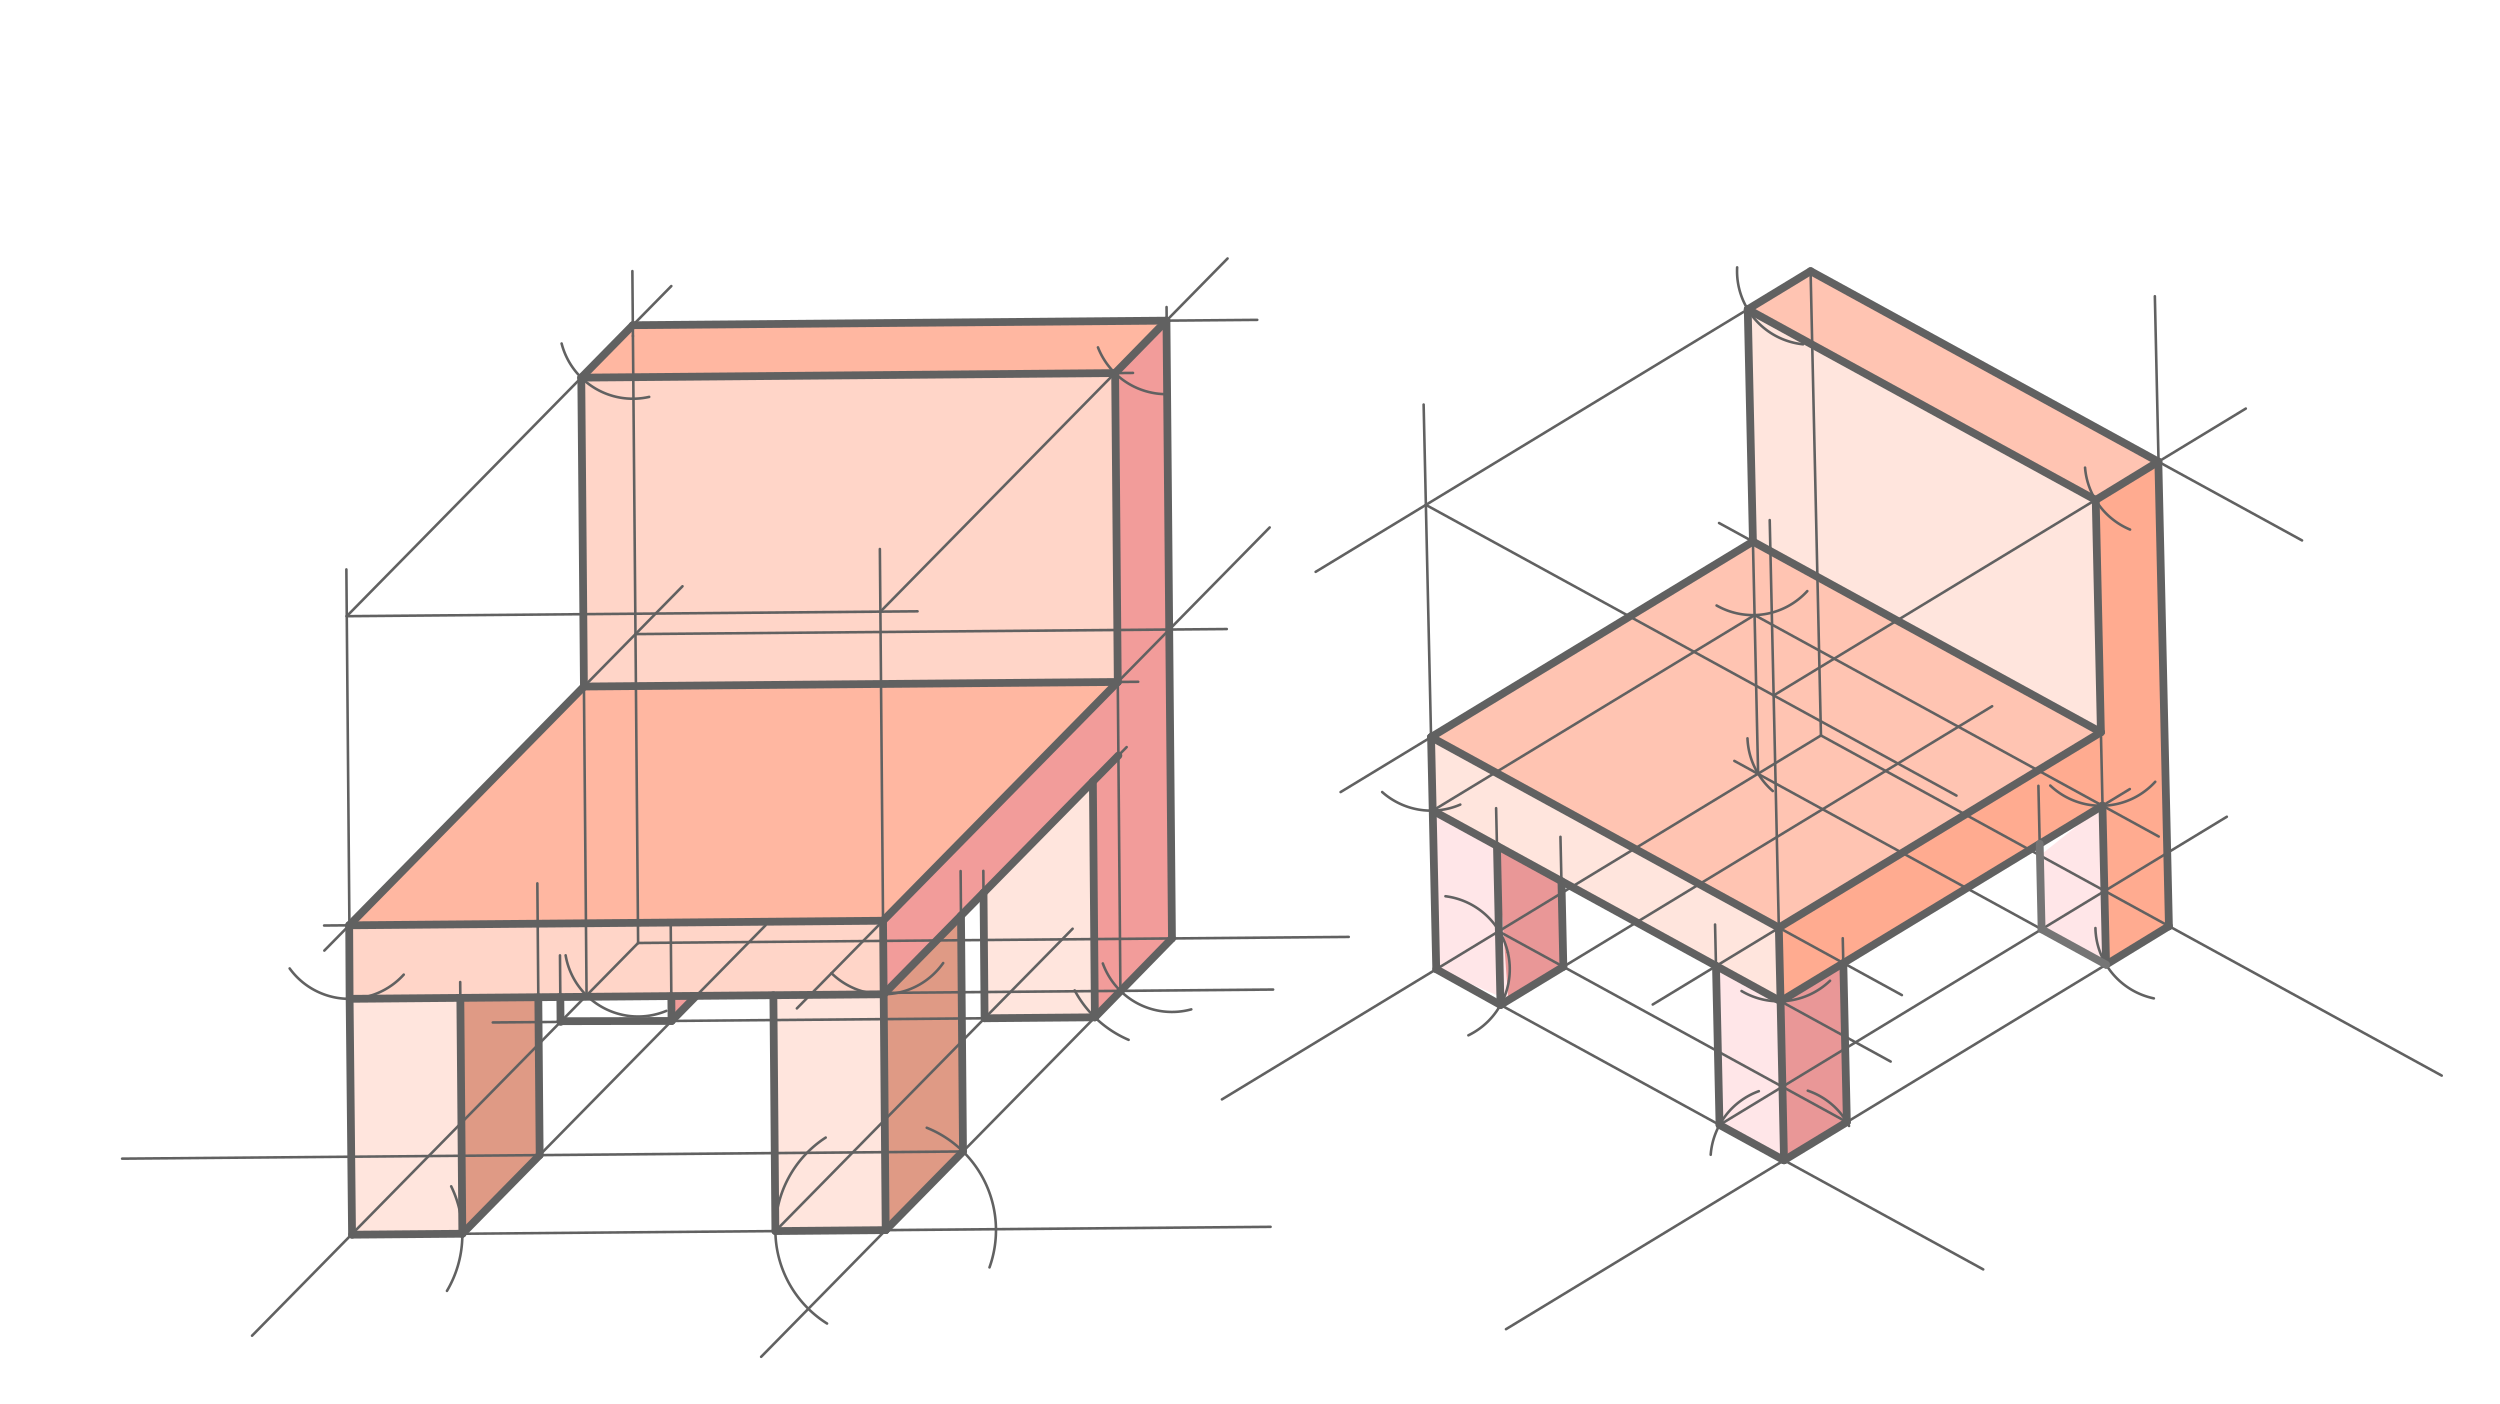 <svg xmlns="http://www.w3.org/2000/svg" class="svg--816" height="100%" preserveAspectRatio="xMidYMid meet" viewBox="0 0 963.78 541.417" width="100%"><defs><marker id="marker-arrow" markerHeight="16" markerUnits="userSpaceOnUse" markerWidth="24" orient="auto-start-reverse" refX="24" refY="4" viewBox="0 0 24 8"><path d="M 0 0 L 24 4 L 0 8 z" stroke="inherit"></path></marker></defs><g class="aux-layer--949"></g><g class="main-layer--75a"><g class="element--733"><g fill="#FFAB91" opacity="0.5"><path d="M 224.092 145.584 L 429.895 143.825 L 430.914 262.906 L 225.11 264.665 L 224.092 145.584 Z" stroke="none"></path></g></g><g class="element--733"><g fill="#FFAB91" opacity="0.5"><path d="M 134.619 356.716 L 340.422 354.957 L 340.665 383.303 L 134.778 385.062 L 134.619 356.716 Z" stroke="none"></path></g></g><g class="element--733"><g fill="#FF7043" opacity="0.5"><path d="M 224.092 145.584 L 243.964 125.369 L 449.684 123.611 L 429.895 143.825 L 224.092 145.584 Z" stroke="none"></path></g></g><g class="element--733"><g fill="#FF7043" opacity="0.5"><path d="M 225.11 264.665 L 430.914 262.906 L 340.422 354.957 L 134.619 356.716 L 225.11 264.665 Z" stroke="none"></path></g></g><g class="element--733"><g fill="#E53935" opacity="0.5"><path d="M 340.422 354.957 L 430.914 262.906 L 429.895 143.825 L 449.684 123.611 L 451.803 361.772 L 422.091 392.188 L 421.314 301.262 L 340.665 383.303 L 340.422 354.957 Z" stroke="none"></path></g></g><g class="element--733"><g fill="#E53935" opacity="0.5"><path d="M 258.808 384.002 L 268.389 383.92 L 258.89 393.583 L 258.808 384.002 Z" stroke="none"></path></g></g><g class="element--733"><g fill="#BF360C" opacity="0.5"><path d="M 340.665 383.303 L 370.473 352.981 L 371.25 443.907 L 341.442 474.227 L 340.665 383.303 Z" stroke="none"></path></g></g><g class="element--733"><g fill="#BF360C" opacity="0.5"><path d="M 177.463 384.697 L 207.528 384.44 L 208.048 445.301 L 178.24 475.623 L 177.463 384.697 Z" stroke="none"></path></g></g><g class="element--733"><g fill="#FFCCBC" opacity="0.5"><path d="M 134.778 385.062 L 177.463 384.697 L 178.24 475.623 L 135.722 475.987 L 134.778 385.062 Z" stroke="none"></path></g></g><g class="element--733"><g fill="#FFCCBC" opacity="0.5"><path d="M 298.147 383.666 L 340.665 383.303 L 341.442 474.227 L 298.924 474.591 L 298.147 383.666 Z" stroke="none"></path></g></g><g class="element--733"><g fill="#FFCCBC" opacity="0.5"><path d="M 379.159 344.145 L 421.314 301.262 L 422.091 392.188 L 379.573 392.552 L 379.159 344.145 Z" stroke="none"></path></g></g><g class="element--733"><g fill="#FFCCBC" opacity="0.5"><path d="M 673.774 119.249 L 807.921 192.753 L 809.922 282.285 L 675.775 208.781 L 673.774 119.249 Z" stroke="none"></path></g></g><g class="element--733"><g fill="#FFCCBC" opacity="0.5"><path d="M 551.691 284.167 L 685.758 357.627 L 686.431 385.988 L 552.324 312.506 L 551.691 284.167 Z" stroke="none"></path></g></g><g class="element--733"><g fill="#FF8A65" opacity="0.5"><path d="M 673.774 119.249 L 698 104.531 L 832.067 177.991 L 807.921 192.753 L 673.774 119.249 Z" stroke="none"></path></g></g><g class="element--733"><g fill="#FF8A65" opacity="0.5"><path d="M 675.775 208.781 L 809.922 282.285 L 685.758 357.627 L 551.691 284.167 L 675.775 208.781 Z" stroke="none"></path></g></g><g class="element--733"><g fill="#FF5722" opacity="0.5"><path d="M 807.921 192.753 L 832.067 177.991 L 836.147 357.035 L 811.923 371.863 L 810.515 310.603 L 686.431 385.988 L 685.758 357.627 L 809.922 282.285 L 807.921 192.753 Z" stroke="none"></path></g></g><g class="element--733"><g fill="#FFCDD2" opacity="0.5"><path d="M 552.324 312.506 L 577.095 326.079 L 581.474 385.58 L 553.69 373.635 L 552.324 312.506 Z" stroke="none"></path></g></g><g class="element--733"><g fill="#FFCDD2" opacity="0.5"><path d="M 661.532 372.345 L 686.431 385.988 L 687.762 447.295 L 662.902 433.674 L 661.532 372.345 Z" stroke="none"></path></g></g><g class="element--733"><g fill="#FFCDD2" opacity="0.5"><path d="M 786.428 329.793 L 810.515 310.603 L 811.923 371.863 L 787.064 358.241 L 786.428 329.793 Z" stroke="none"></path></g></g><g class="element--733"><g fill="#D32F2F" opacity="0.5"><path d="M 577.095 326.079 L 601.954 339.7 L 602.691 372.69 L 581.474 385.58 L 577.095 326.079 Z" stroke="none"></path></g></g><g class="element--733"><g fill="#D32F2F" opacity="0.5"><path d="M 686.431 385.988 L 710.618 371.293 L 711.988 432.577 L 687.762 447.295 L 686.431 385.988 Z" stroke="none"></path></g></g><g class="element--733"><line stroke="#616161" stroke-dasharray="none" stroke-linecap="round" stroke-width="1" x1="244" x2="246" y1="129.531" y2="363.531"></line></g><g class="element--733"><line stroke="#616161" stroke-dasharray="none" stroke-linecap="round" stroke-width="1" x1="246" x2="519.954" y1="363.531" y2="361.19"></line></g><g class="element--733"><line stroke="#616161" stroke-dasharray="none" stroke-linecap="round" stroke-width="1" x1="246" x2="97.166" y1="363.531" y2="514.932"></line></g><g class="element--733"><line stroke="#616161" stroke-dasharray="none" stroke-linecap="round" stroke-width="1" x1="135.722" x2="489.816" y1="475.987" y2="472.96"></line></g><g class="element--733"><line stroke="#616161" stroke-dasharray="none" stroke-linecap="round" stroke-width="1" x1="451.805" x2="293.428" y1="361.962" y2="523.07"></line></g><g class="element--733"><line stroke="#616161" stroke-dasharray="none" stroke-linecap="round" stroke-width="1" x1="135.722" x2="133.53" y1="475.987" y2="219.518"></line></g><g class="element--733"><line stroke="#616161" stroke-dasharray="none" stroke-linecap="round" stroke-width="1" x1="341.442" x2="339.198" y1="474.228" y2="211.649"></line></g><g class="element--733"><line stroke="#616161" stroke-dasharray="none" stroke-linecap="round" stroke-width="1" x1="451.805" x2="449.723" y1="361.962" y2="118.371"></line></g><g class="element--733"><line stroke="#616161" stroke-dasharray="none" stroke-linecap="round" stroke-width="1" x1="133.684" x2="353.719" y1="237.551" y2="235.67"></line></g><g class="element--733"><line stroke="#616161" stroke-dasharray="none" stroke-linecap="round" stroke-width="1" x1="133.684" x2="258.797" y1="237.551" y2="110.281"></line></g><g class="element--733"><line stroke="#616161" stroke-dasharray="none" stroke-linecap="round" stroke-width="1" x1="339.404" x2="473.24" y1="235.793" y2="99.649"></line></g><g class="element--733"><line stroke="#616161" stroke-dasharray="none" stroke-linecap="round" stroke-width="1" x1="244" x2="243.786" y1="129.531" y2="104.516"></line></g><g class="element--733"><line stroke="#616161" stroke-dasharray="none" stroke-linecap="round" stroke-width="1" x1="243.964" x2="484.682" y1="125.369" y2="123.312"></line></g><g class="element--733"><path d="M 216.511 132.429 A 28.346 28.346 0 0 0 250.267 153.006" fill="none" stroke="#616161" stroke-dasharray="none" stroke-linecap="round" stroke-width="1"></path></g><g class="element--733"><path d="M 423.28 133.923 A 28.346 28.346 0 0 0 450.01 151.955" fill="none" stroke="#616161" stroke-dasharray="none" stroke-linecap="round" stroke-width="1"></path></g><g class="element--733"><line stroke="#616161" stroke-dasharray="none" stroke-linecap="round" stroke-width="1" x1="224.092" x2="436.788" y1="145.584" y2="143.766"></line></g><g class="element--733"><path d="M 218.055 368.288 A 28.346 28.346 0 0 0 256.902 389.697" fill="none" stroke="#616161" stroke-dasharray="none" stroke-linecap="round" stroke-width="1"></path></g><g class="element--733"><path d="M 459.25 389.123 A 28.346 28.346 0 0 1 425.151 371.424" fill="none" stroke="#616161" stroke-dasharray="none" stroke-linecap="round" stroke-width="1"></path></g><g class="element--733"><line stroke="#616161" stroke-dasharray="none" stroke-linecap="round" stroke-width="1" x1="226.128" x2="490.803" y1="383.746" y2="381.484"></line></g><g class="element--733"><line stroke="#616161" stroke-dasharray="none" stroke-linecap="round" stroke-width="1" x1="226.128" x2="224.092" y1="383.746" y2="145.584"></line></g><g class="element--733"><line stroke="#616161" stroke-dasharray="none" stroke-linecap="round" stroke-width="1" x1="431.931" x2="429.896" y1="381.987" y2="143.825"></line></g><g class="element--733"><line stroke="#616161" stroke-dasharray="none" stroke-linecap="round" stroke-width="1" x1="225.11" x2="438.789" y1="264.665" y2="262.838"></line></g><g class="element--733"><line stroke="#616161" stroke-dasharray="none" stroke-linecap="round" stroke-width="1" x1="225.11" x2="263.109" y1="264.665" y2="226.011"></line></g><g class="element--733"><line stroke="#616161" stroke-dasharray="none" stroke-linecap="round" stroke-width="1" x1="430.914" x2="489.474" y1="262.906" y2="203.336"></line></g><g class="element--733"><line stroke="#616161" stroke-dasharray="none" stroke-linecap="round" stroke-width="1" x1="244.982" x2="472.94" y1="244.45" y2="242.502"></line></g><g class="element--733"><line stroke="#616161" stroke-dasharray="none" stroke-linecap="round" stroke-width="1" x1="225.11" x2="125.036" y1="264.665" y2="366.465"></line></g><g class="element--733"><line stroke="#616161" stroke-dasharray="none" stroke-linecap="round" stroke-width="1" x1="430.914" x2="307.204" y1="262.906" y2="388.749"></line></g><g class="element--733"><line stroke="#616161" stroke-dasharray="none" stroke-linecap="round" stroke-width="1" x1="340.422" x2="124.953" y1="354.957" y2="356.799"></line></g><g class="element--733"><path d="M 111.667 373.351 A 28.346 28.346 0 0 0 155.641 375.732" fill="none" stroke="#616161" stroke-dasharray="none" stroke-linecap="round" stroke-width="1"></path></g><g class="element--733"><path d="M 320.551 375.172 A 28.346 28.346 0 0 0 363.608 371.265" fill="none" stroke="#616161" stroke-dasharray="none" stroke-linecap="round" stroke-width="1"></path></g><g class="element--733"><line stroke="#616161" stroke-dasharray="none" stroke-linecap="round" stroke-width="1" x1="134.945" x2="335.18" y1="385.061" y2="383.349"></line></g><g class="element--733"><line stroke="#616161" stroke-dasharray="none" stroke-linecap="round" stroke-width="1" x1="340.665" x2="434.337" y1="383.303" y2="288.015"></line></g><g class="element--733"><path d="M 173.936 457.344 A 42.52 42.52 0 0 1 172.309 497.649" fill="none" stroke="#616161" stroke-dasharray="none" stroke-linecap="round" stroke-width="1"></path></g><g class="element--733"><path d="M 318.31 438.552 A 42.52 42.52 0 0 0 318.834 510.239" fill="none" stroke="#616161" stroke-dasharray="none" stroke-linecap="round" stroke-width="1"></path></g><g class="element--733"><path d="M 357.276 434.767 A 42.52 42.52 0 0 1 381.461 488.594" fill="none" stroke="#616161" stroke-dasharray="none" stroke-linecap="round" stroke-width="1"></path></g><g class="element--733"><path d="M 414.304 381.816 A 42.52 42.52 0 0 0 435.091 400.87" fill="none" stroke="#616161" stroke-dasharray="none" stroke-linecap="round" stroke-width="1"></path></g><g class="element--733"><line stroke="#616161" stroke-dasharray="none" stroke-linecap="round" stroke-width="1" x1="178.24" x2="177.411" y1="475.623" y2="378.588"></line></g><g class="element--733"><line stroke="#616161" stroke-dasharray="none" stroke-linecap="round" stroke-width="1" x1="178.24" x2="295.134" y1="475.623" y2="356.714"></line></g><g class="element--733"><line stroke="#616161" stroke-dasharray="none" stroke-linecap="round" stroke-width="1" x1="298.924" x2="298.147" y1="474.592" y2="383.666"></line></g><g class="element--733"><line stroke="#616161" stroke-dasharray="none" stroke-linecap="round" stroke-width="1" x1="298.924" x2="413.508" y1="474.591" y2="358.031"></line></g><g class="element--733"><line stroke="#616161" stroke-dasharray="none" stroke-linecap="round" stroke-width="1" x1="422.091" x2="189.971" y1="392.188" y2="394.172"></line></g><g class="element--733"><line stroke="#616161" stroke-dasharray="none" stroke-linecap="round" stroke-width="1" x1="371.25" x2="47.078" y1="443.907" y2="446.677"></line></g><g class="element--733"><line stroke="#616161" stroke-dasharray="none" stroke-linecap="round" stroke-width="1" x1="208.048" x2="207.61" y1="445.301" y2="394.021"></line></g><g class="element--733"><line stroke="#616161" stroke-dasharray="none" stroke-linecap="round" stroke-width="1" x1="207.61" x2="207.153" y1="394.021" y2="340.547"></line></g><g class="element--733"><line stroke="#616161" stroke-dasharray="none" stroke-linecap="round" stroke-width="1" x1="371.25" x2="370.326" y1="443.907" y2="335.806"></line></g><g class="element--733"><line stroke="#616161" stroke-dasharray="none" stroke-linecap="round" stroke-width="1" x1="422.091" x2="421.303" y1="392.188" y2="299.904"></line></g><g class="element--733"><line stroke="#616161" stroke-dasharray="none" stroke-linecap="round" stroke-width="1" x1="379.573" x2="379.087" y1="392.552" y2="335.731"></line></g><g class="element--733"><line stroke="#616161" stroke-dasharray="none" stroke-linecap="round" stroke-width="1" x1="216.098" x2="215.879" y1="393.949" y2="368.306"></line></g><g class="element--733"><line stroke="#616161" stroke-dasharray="none" stroke-linecap="round" stroke-width="1" x1="258.89" x2="258.565" y1="393.583" y2="355.657"></line></g><g class="element--733"><line stroke="#616161" stroke-dasharray="none" stroke-linecap="round" stroke-width="3" x1="225.11" x2="224.092" y1="264.665" y2="145.584"></line></g><g class="element--733"><line stroke="#616161" stroke-dasharray="none" stroke-linecap="round" stroke-width="3" x1="224.092" x2="429.896" y1="145.584" y2="143.825"></line></g><g class="element--733"><line stroke="#616161" stroke-dasharray="none" stroke-linecap="round" stroke-width="3" x1="429.895" x2="430.914" y1="143.825" y2="262.906"></line></g><g class="element--733"><line stroke="#616161" stroke-dasharray="none" stroke-linecap="round" stroke-width="3" x1="225.11" x2="430.914" y1="264.665" y2="262.906"></line></g><g class="element--733"><line stroke="#616161" stroke-dasharray="none" stroke-linecap="round" stroke-width="3" x1="224.092" x2="243.964" y1="145.584" y2="125.369"></line></g><g class="element--733"><line stroke="#616161" stroke-dasharray="none" stroke-linecap="round" stroke-width="3" x1="243.964" x2="449.684" y1="125.369" y2="123.611"></line></g><g class="element--733"><line stroke="#616161" stroke-dasharray="none" stroke-linecap="round" stroke-width="3" x1="449.684" x2="429.895" y1="123.611" y2="143.825"></line></g><g class="element--733"><line stroke="#616161" stroke-dasharray="none" stroke-linecap="round" stroke-width="3" x1="449.684" x2="451.803" y1="123.611" y2="361.772"></line></g><g class="element--733"><line stroke="#616161" stroke-dasharray="none" stroke-linecap="round" stroke-width="3" x1="451.803" x2="422.091" y1="361.772" y2="392.188"></line></g><g class="element--733"><line stroke="#616161" stroke-dasharray="none" stroke-linecap="round" stroke-width="3" x1="422.091" x2="421.314" y1="392.188" y2="301.262"></line></g><g class="element--733"><line stroke="#616161" stroke-dasharray="none" stroke-linecap="round" stroke-width="3" x1="431.156" x2="340.665" y1="291.251" y2="383.303"></line></g><g class="element--733"><line stroke="#616161" stroke-dasharray="none" stroke-linecap="round" stroke-width="3" x1="340.665" x2="134.778" y1="383.303" y2="385.062"></line></g><g class="element--733"><line stroke="#616161" stroke-dasharray="none" stroke-linecap="round" stroke-width="3" x1="134.778" x2="134.619" y1="385.062" y2="356.716"></line></g><g class="element--733"><line stroke="#616161" stroke-dasharray="none" stroke-linecap="round" stroke-width="3" x1="134.619" x2="340.422" y1="356.716" y2="354.957"></line></g><g class="element--733"><line stroke="#616161" stroke-dasharray="none" stroke-linecap="round" stroke-width="3" x1="340.422" x2="340.665" y1="354.957" y2="383.303"></line></g><g class="element--733"><line stroke="#616161" stroke-dasharray="none" stroke-linecap="round" stroke-width="3" x1="340.422" x2="430.914" y1="354.957" y2="262.906"></line></g><g class="element--733"><line stroke="#616161" stroke-dasharray="none" stroke-linecap="round" stroke-width="3" x1="225.11" x2="134.619" y1="264.665" y2="356.716"></line></g><g class="element--733"><line stroke="#616161" stroke-dasharray="none" stroke-linecap="round" stroke-width="3" x1="379.159" x2="379.573" y1="344.145" y2="392.552"></line></g><g class="element--733"><line stroke="#616161" stroke-dasharray="none" stroke-linecap="round" stroke-width="3" x1="379.573" x2="422.091" y1="392.552" y2="392.188"></line></g><g class="element--733"><line stroke="#616161" stroke-dasharray="none" stroke-linecap="round" stroke-width="3" x1="370.473" x2="371.25" y1="352.981" y2="443.907"></line></g><g class="element--733"><line stroke="#616161" stroke-dasharray="none" stroke-linecap="round" stroke-width="3" x1="371.25" x2="341.442" y1="443.907" y2="474.228"></line></g><g class="element--733"><line stroke="#616161" stroke-dasharray="none" stroke-linecap="round" stroke-width="3" x1="340.665" x2="341.442" y1="383.303" y2="474.228"></line></g><g class="element--733"><line stroke="#616161" stroke-dasharray="none" stroke-linecap="round" stroke-width="3" x1="298.147" x2="298.924" y1="383.666" y2="474.591"></line></g><g class="element--733"><line stroke="#616161" stroke-dasharray="none" stroke-linecap="round" stroke-width="3" x1="298.924" x2="341.442" y1="474.591" y2="474.227"></line></g><g class="element--733"><line stroke="#616161" stroke-dasharray="none" stroke-linecap="round" stroke-width="3" x1="177.463" x2="178.24" y1="384.697" y2="475.623"></line></g><g class="element--733"><line stroke="#616161" stroke-dasharray="none" stroke-linecap="round" stroke-width="3" x1="134.778" x2="135.722" y1="385.062" y2="475.987"></line></g><g class="element--733"><line stroke="#616161" stroke-dasharray="none" stroke-linecap="round" stroke-width="3" x1="135.722" x2="178.24" y1="475.987" y2="475.623"></line></g><g class="element--733"><line stroke="#616161" stroke-dasharray="none" stroke-linecap="round" stroke-width="3" x1="178.24" x2="208.048" y1="475.623" y2="445.301"></line></g><g class="element--733"><line stroke="#616161" stroke-dasharray="none" stroke-linecap="round" stroke-width="3" x1="208.048" x2="207.528" y1="445.301" y2="384.44"></line></g><g class="element--733"><line stroke="#616161" stroke-dasharray="none" stroke-linecap="round" stroke-width="3" x1="216.016" x2="216.098" y1="384.368" y2="393.949"></line></g><g class="element--733"><line stroke="#616161" stroke-dasharray="none" stroke-linecap="round" stroke-width="3" x1="216.096" x2="258.89" y1="393.682" y2="393.583"></line></g><g class="element--733"><line stroke="#616161" stroke-dasharray="none" stroke-linecap="round" stroke-width="3" x1="258.89" x2="258.808" y1="393.583" y2="384.002"></line></g><g class="element--733"><line stroke="#616161" stroke-dasharray="none" stroke-linecap="round" stroke-width="3" x1="258.89" x2="268.389" y1="393.583" y2="383.92"></line></g><g class="element--733"><line stroke="#616161" stroke-dasharray="none" stroke-linecap="round" stroke-width="1" x1="698" x2="702" y1="104.531" y2="283.531"></line></g><g class="element--733"><line stroke="#616161" stroke-dasharray="none" stroke-linecap="round" stroke-width="1" x1="702" x2="941.313" y1="283.531" y2="414.659"></line></g><g class="element--733"><line stroke="#616161" stroke-dasharray="none" stroke-linecap="round" stroke-width="1" x1="702" x2="471.069" y1="283.531" y2="423.83"></line></g><g class="element--733"><line stroke="#616161" stroke-dasharray="none" stroke-linecap="round" stroke-width="1" x1="553.695" x2="764.553" y1="373.835" y2="489.372"></line></g><g class="element--733"><line stroke="#616161" stroke-dasharray="none" stroke-linecap="round" stroke-width="1" x1="836.149" x2="580.575" y1="357.145" y2="512.415"></line></g><g class="element--733"><line stroke="#616161" stroke-dasharray="none" stroke-linecap="round" stroke-width="1" x1="553.695" x2="548.826" y1="373.835" y2="155.96"></line></g><g class="element--733"><line stroke="#616161" stroke-dasharray="none" stroke-linecap="round" stroke-width="1" x1="698" x2="507.194" y1="104.531" y2="220.453"></line></g><g class="element--733"><line stroke="#616161" stroke-dasharray="none" stroke-linecap="round" stroke-width="1" x1="687.762" x2="682.247" y1="447.295" y2="200.503"></line></g><g class="element--733"><line stroke="#616161" stroke-dasharray="none" stroke-linecap="round" stroke-width="1" x1="836.149" x2="830.721" y1="357.145" y2="114.202"></line></g><g class="element--733"><line stroke="#616161" stroke-dasharray="none" stroke-linecap="round" stroke-width="1" x1="549.69" x2="754.241" y1="194.635" y2="306.715"></line></g><g class="element--733"><line stroke="#616161" stroke-dasharray="none" stroke-linecap="round" stroke-width="1" x1="683.757" x2="865.785" y1="268.095" y2="157.506"></line></g><g class="element--733"><line stroke="#616161" stroke-dasharray="none" stroke-linecap="round" stroke-width="1" x1="698" x2="887.46" y1="104.531" y2="208.343"></line></g><g class="element--733"><path d="M 669.691 103.079 A 28.346 28.346 0 0 0 695.108 132.73" fill="none" stroke="#616161" stroke-dasharray="none" stroke-linecap="round" stroke-width="1"></path></g><g class="element--733"><path d="M 803.813 180.279 A 28.346 28.346 0 0 0 821.161 204.156" fill="none" stroke="#616161" stroke-dasharray="none" stroke-linecap="round" stroke-width="1"></path></g><g class="element--733"><path d="M 673.675 284.642 A 28.346 28.346 0 0 0 683.435 304.952" fill="none" stroke="#616161" stroke-dasharray="none" stroke-linecap="round" stroke-width="1"></path></g><g class="element--733"><path d="M 807.81 357.777 A 28.346 28.346 0 0 0 830.33 384.887" fill="none" stroke="#616161" stroke-dasharray="none" stroke-linecap="round" stroke-width="1"></path></g><g class="element--733"><line stroke="#616161" stroke-dasharray="none" stroke-linecap="round" stroke-width="1" x1="677.774" x2="673.774" y1="298.249" y2="119.249"></line></g><g class="element--733"><line stroke="#616161" stroke-dasharray="none" stroke-linecap="round" stroke-width="1" x1="811.923" x2="807.92" y1="371.863" y2="192.708"></line></g><g class="element--733"><line stroke="#616161" stroke-dasharray="none" stroke-linecap="round" stroke-width="1" x1="673.774" x2="807.961" y1="119.249" y2="192.775"></line></g><g class="element--733"><line stroke="#616161" stroke-dasharray="none" stroke-linecap="round" stroke-width="1" x1="811.923" x2="668.613" y1="371.863" y2="293.338"></line></g><g class="element--733"><line stroke="#616161" stroke-dasharray="none" stroke-linecap="round" stroke-width="1" x1="809.922" x2="662.715" y1="282.285" y2="201.626"></line></g><g class="element--733"><line stroke="#616161" stroke-dasharray="none" stroke-linecap="round" stroke-width="1" x1="675.775" x2="516.817" y1="208.781" y2="305.354"></line></g><g class="element--733"><line stroke="#616161" stroke-dasharray="none" stroke-linecap="round" stroke-width="1" x1="809.922" x2="637.147" y1="282.285" y2="387.252"></line></g><g class="element--733"><line stroke="#616161" stroke-dasharray="none" stroke-linecap="round" stroke-width="1" x1="551.691" x2="733.197" y1="284.167" y2="383.62"></line></g><g class="element--733"><path d="M 532.847 305.342 A 28.346 28.346 0 0 0 562.952 310.18" fill="none" stroke="#616161" stroke-dasharray="none" stroke-linecap="round" stroke-width="1"></path></g><g class="element--733"><path d="M 671.39 382.058 A 28.346 28.346 0 0 0 705.5 378.089" fill="none" stroke="#616161" stroke-dasharray="none" stroke-linecap="round" stroke-width="1"></path></g><g class="element--733"><path d="M 790.403 302.841 A 28.346 28.346 0 0 0 830.866 301.386" fill="none" stroke="#616161" stroke-dasharray="none" stroke-linecap="round" stroke-width="1"></path></g><g class="element--733"><path d="M 661.769 233.426 A 28.346 28.346 0 0 0 696.728 227.873" fill="none" stroke="#616161" stroke-dasharray="none" stroke-linecap="round" stroke-width="1"></path></g><g class="element--733"><line stroke="#616161" stroke-dasharray="none" stroke-linecap="round" stroke-width="1" x1="552.324" x2="676.408" y1="312.506" y2="237.121"></line></g><g class="element--733"><line stroke="#616161" stroke-dasharray="none" stroke-linecap="round" stroke-width="1" x1="686.392" x2="821.072" y1="386.011" y2="304.189"></line></g><g class="element--733"><line stroke="#616161" stroke-dasharray="none" stroke-linecap="round" stroke-width="1" x1="552.324" x2="728.871" y1="312.506" y2="409.242"></line></g><g class="element--733"><line stroke="#616161" stroke-dasharray="none" stroke-linecap="round" stroke-width="1" x1="676.408" x2="832.213" y1="237.121" y2="322.492"></line></g><g class="element--733"><path d="M 712.831 434.065 A 28.346 28.346 0 0 0 696.923 420.47" fill="none" stroke="#616161" stroke-dasharray="none" stroke-linecap="round" stroke-width="1"></path></g><g class="element--733"><path d="M 678.056 420.662 A 28.346 28.346 0 0 0 659.495 445.17" fill="none" stroke="#616161" stroke-dasharray="none" stroke-linecap="round" stroke-width="1"></path></g><g class="element--733"><path d="M 581.295 367.195 A 28.346 28.346 0 0 1 566.083 399.129" fill="none" stroke="#616161" stroke-dasharray="none" stroke-linecap="round" stroke-width="1"></path></g><g class="element--733"><path d="M 557.244 345.512 A 28.346 28.346 0 0 1 581.295 367.195" fill="none" stroke="#616161" stroke-dasharray="none" stroke-linecap="round" stroke-width="1"></path></g><g class="element--733"><line stroke="#616161" stroke-dasharray="none" stroke-linecap="round" stroke-width="1" x1="578.465" x2="576.77" y1="387.408" y2="311.559"></line></g><g class="element--733"><line stroke="#616161" stroke-dasharray="none" stroke-linecap="round" stroke-width="1" x1="662.902" x2="661.176" y1="433.674" y2="356.416"></line></g><g class="element--733"><line stroke="#616161" stroke-dasharray="none" stroke-linecap="round" stroke-width="1" x1="711.988" x2="710.404" y1="432.577" y2="361.701"></line></g><g class="element--733"><line stroke="#616161" stroke-dasharray="none" stroke-linecap="round" stroke-width="1" x1="662.902" x2="858.469" y1="433.674" y2="314.861"></line></g><g class="element--733"><line stroke="#616161" stroke-dasharray="none" stroke-linecap="round" stroke-width="1" x1="578.465" x2="767.996" y1="387.408" y2="272.262"></line></g><g class="element--733"><line stroke="#616161" stroke-dasharray="none" stroke-linecap="round" stroke-width="1" x1="787.064" x2="785.828" y1="358.241" y2="302.943"></line></g><g class="element--733"><line stroke="#616161" stroke-dasharray="none" stroke-linecap="round" stroke-width="1" x1="711.988" x2="577.7" y1="432.577" y2="358.997"></line></g><g class="element--733"><line stroke="#616161" stroke-dasharray="none" stroke-linecap="round" stroke-width="1" x1="602.691" x2="601.572" y1="372.69" y2="322.608"></line></g><g class="element--733"><line stroke="#616161" stroke-dasharray="none" stroke-linecap="round" stroke-width="3" x1="675.775" x2="673.774" y1="208.781" y2="119.249"></line></g><g class="element--733"><line stroke="#616161" stroke-dasharray="none" stroke-linecap="round" stroke-width="3" x1="673.774" x2="807.921" y1="119.249" y2="192.753"></line></g><g class="element--733"><line stroke="#616161" stroke-dasharray="none" stroke-linecap="round" stroke-width="3" x1="807.921" x2="809.922" y1="192.753" y2="282.285"></line></g><g class="element--733"><line stroke="#616161" stroke-dasharray="none" stroke-linecap="round" stroke-width="3" x1="675.775" x2="809.922" y1="208.781" y2="282.285"></line></g><g class="element--733"><line stroke="#616161" stroke-dasharray="none" stroke-linecap="round" stroke-width="3" x1="673.774" x2="698" y1="119.249" y2="104.531"></line></g><g class="element--733"><line stroke="#616161" stroke-dasharray="none" stroke-linecap="round" stroke-width="3" x1="698" x2="832.067" y1="104.531" y2="177.991"></line></g><g class="element--733"><line stroke="#616161" stroke-dasharray="none" stroke-linecap="round" stroke-width="3" x1="807.921" x2="832.067" y1="192.753" y2="177.991"></line></g><g class="element--733"><line stroke="#616161" stroke-dasharray="none" stroke-linecap="round" stroke-width="3" x1="832.067" x2="836.149" y1="177.991" y2="357.145"></line></g><g class="element--733"><line stroke="#616161" stroke-dasharray="none" stroke-linecap="round" stroke-width="3" x1="811.923" x2="836.147" y1="371.863" y2="357.035"></line></g><g class="element--733"><line stroke="#616161" stroke-dasharray="none" stroke-linecap="round" stroke-width="3" x1="811.923" x2="810.515" y1="371.863" y2="310.603"></line></g><g class="element--733"><line stroke="#616161" stroke-dasharray="none" stroke-linecap="round" stroke-width="3" x1="810.515" x2="686.431" y1="310.603" y2="385.988"></line></g><g class="element--733"><line stroke="#616161" stroke-dasharray="none" stroke-linecap="round" stroke-width="3" x1="686.431" x2="552.324" y1="385.988" y2="312.506"></line></g><g class="element--733"><line stroke="#616161" stroke-dasharray="none" stroke-linecap="round" stroke-width="3" x1="552.324" x2="551.691" y1="312.506" y2="284.167"></line></g><g class="element--733"><line stroke="#616161" stroke-dasharray="none" stroke-linecap="round" stroke-width="3" x1="551.691" x2="675.775" y1="284.167" y2="208.781"></line></g><g class="element--733"><line stroke="#616161" stroke-dasharray="none" stroke-linecap="round" stroke-width="3" x1="551.691" x2="685.838" y1="284.167" y2="357.67"></line></g><g class="element--733"><line stroke="#616161" stroke-dasharray="none" stroke-linecap="round" stroke-width="3" x1="685.758" x2="686.431" y1="357.627" y2="385.988"></line></g><g class="element--733"><line stroke="#616161" stroke-dasharray="none" stroke-linecap="round" stroke-width="3" x1="685.758" x2="809.922" y1="357.627" y2="282.285"></line></g><g class="element--733"><line stroke="#616161" stroke-dasharray="none" stroke-linecap="round" stroke-width="3" x1="686.431" x2="687.762" y1="385.988" y2="447.295"></line></g><g class="element--733"><line stroke="#616161" stroke-dasharray="none" stroke-linecap="round" stroke-width="3" x1="687.762" x2="711.988" y1="447.295" y2="432.577"></line></g><g class="element--733"><line stroke="#616161" stroke-dasharray="none" stroke-linecap="round" stroke-width="3" x1="710.618" x2="711.988" y1="371.293" y2="432.577"></line></g><g class="element--733"><line stroke="#616161" stroke-dasharray="none" stroke-linecap="round" stroke-width="3" x1="661.532" x2="662.902" y1="372.345" y2="433.674"></line></g><g class="element--733"><line stroke="#616161" stroke-dasharray="none" stroke-linecap="round" stroke-width="3" x1="662.902" x2="687.762" y1="433.674" y2="447.295"></line></g><g class="element--733"><line stroke="#616161" stroke-dasharray="none" stroke-linecap="round" stroke-width="3" x1="577.095" x2="578.465" y1="326.079" y2="387.408"></line></g><g class="element--733"><line stroke="#616161" stroke-dasharray="none" stroke-linecap="round" stroke-width="3" x1="552.324" x2="553.69" y1="312.506" y2="373.635"></line></g><g class="element--733"><line stroke="#616161" stroke-dasharray="none" stroke-linecap="round" stroke-width="3" x1="553.69" x2="578.465" y1="373.635" y2="387.408"></line></g><g class="element--733"><line stroke="#616161" stroke-dasharray="none" stroke-linecap="round" stroke-width="3" x1="578.465" x2="602.691" y1="387.408" y2="372.69"></line></g><g class="element--733"><line stroke="#616161" stroke-dasharray="none" stroke-linecap="round" stroke-width="3" x1="602.691" x2="601.954" y1="372.69" y2="339.7"></line></g><g class="element--733"><line stroke="#757575" stroke-dasharray="none" stroke-linecap="round" stroke-width="3" x1="786.328" x2="787.064" y1="325.297" y2="358.241"></line></g><g class="element--733"><line stroke="#757575" stroke-dasharray="none" stroke-linecap="round" stroke-width="3" x1="787.064" x2="811.923" y1="358.241" y2="371.863"></line></g></g><g class="snaps-layer--ac6"></g><g class="temp-layer--52d"></g></svg>